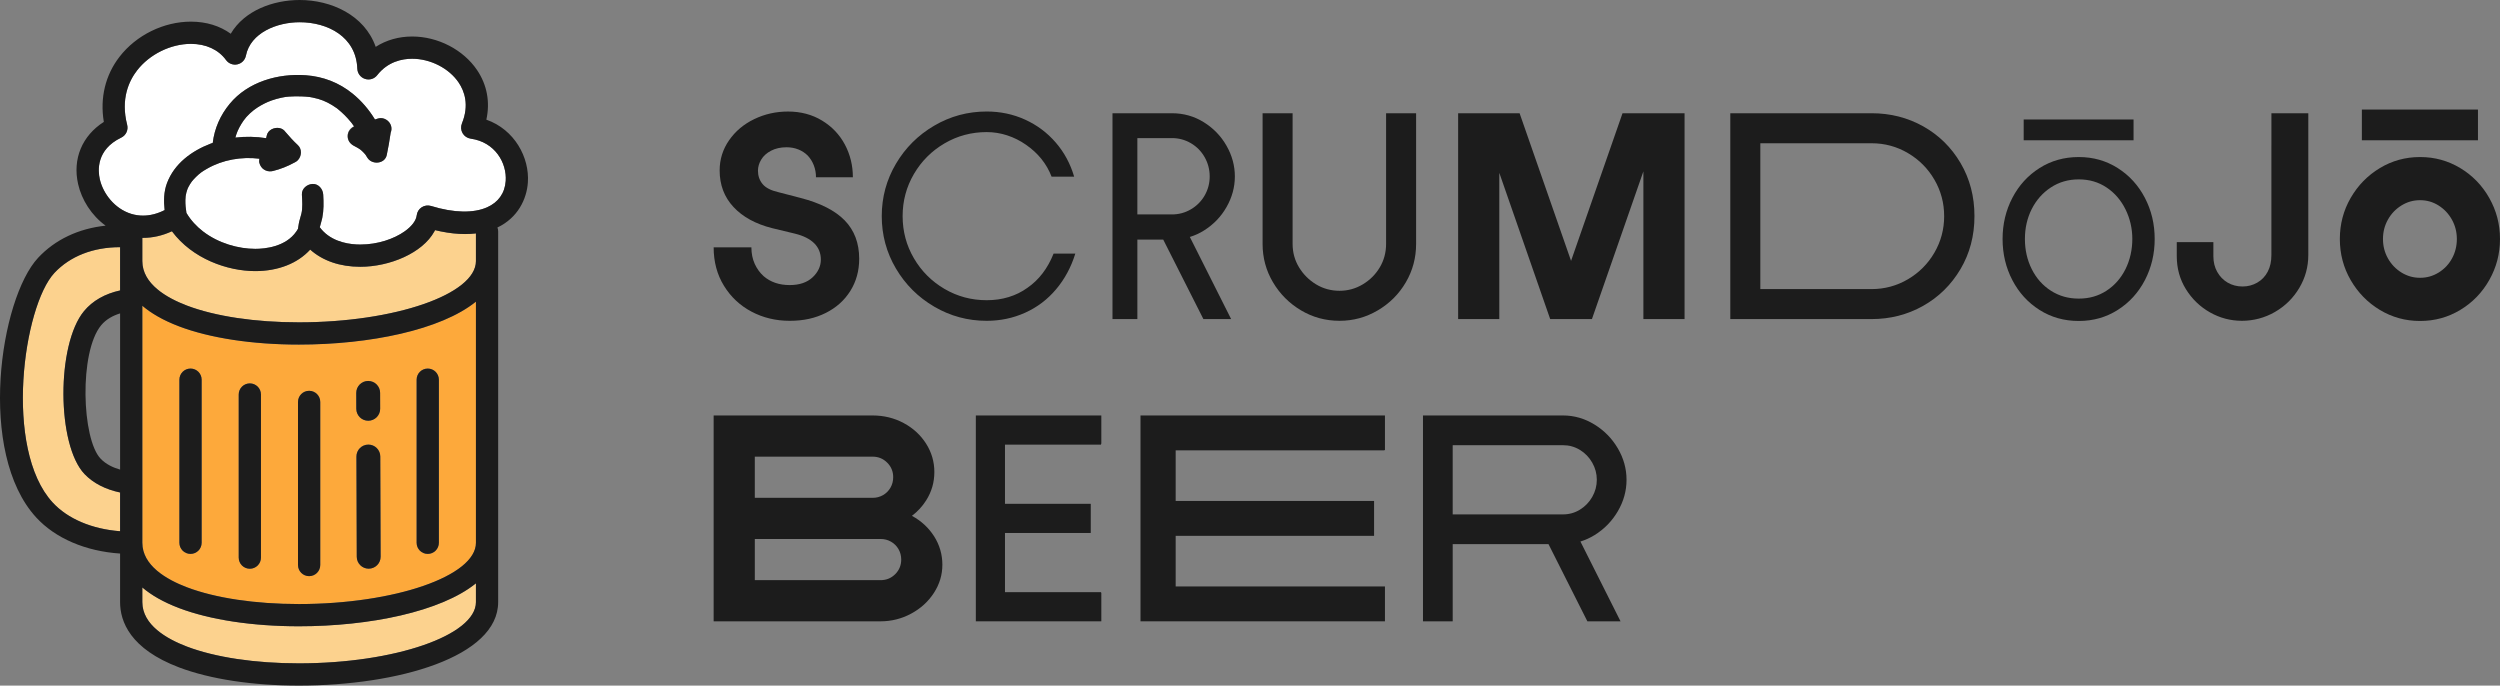 <?xml version="1.0" encoding="UTF-8"?><svg id="Vrstva_2" xmlns="http://www.w3.org/2000/svg" viewBox="0 0 2130.34 584.22"><rect x="0" y="0" width="2130.34" height="584.22" fill="#808080" stroke="none"/><defs><style>.cls-1{fill:#fff;}.cls-2{fill:#fcd28e;}.cls-3{isolation:isolate;}.cls-4{fill:#1c1c1c;}.cls-5{fill:#fda93b;}</style></defs><g id="Vrstva_1-2"><g><g><g><path class="cls-4" d="m681.95,168.61l-18.76-4.87c-6.34-1.46-10.8-3.78-13.4-6.95-2.6-3.17-3.9-6.94-3.9-11.33,0-3.25.93-6.42,2.8-9.5,1.86-3.09,4.66-5.6,8.4-7.55,3.74-1.95,8.12-2.92,13.16-2.92,3.57,0,6.9.61,9.99,1.83,3.09,1.22,5.76,2.96,8.04,5.23,2.27,2.44,4.02,5.24,5.23,8.41,1.22,3.17,1.83,6.54,1.83,10.11h31.43c0-10.07-2.28-19.37-6.82-27.9-4.55-8.52-11.05-15.34-19.49-20.46-8.45-5.12-18.12-7.67-28.99-7.67-10.23,0-19.82,2.15-28.75,6.46-8.94,4.3-16.08,10.31-21.44,18.03-5.36,7.72-8.04,16.29-8.04,25.7,0,12.34,3.94,22.74,11.81,31.18,7.88,8.45,18.88,14.46,33.02,18.03l19.24,4.63c7.31,1.79,12.83,4.55,16.57,8.28,3.73,3.74,5.6,8.37,5.6,13.89s-2.35,10.72-7.06,15.1c-4.71,4.38-11.21,6.58-19.49,6.58-8.93,0-16.32-2.52-22.17-7.55-3.25-2.92-5.8-6.46-7.67-10.6-1.86-4.15-2.8-8.81-2.8-14.01h-32.16c0,12.34,2.93,23.27,8.78,32.76,5.85,9.5,13.68,16.86,23.51,22.05,9.83,5.2,20.67,7.8,32.53,7.8s21.76-2.23,30.7-6.7c8.93-4.47,15.91-10.72,20.95-18.75,5.03-8.04,7.55-17.18,7.55-27.41,0-13.32-4.11-24.2-12.3-32.65-8.2-8.44-20.83-14.86-37.88-19.24Z"/><path class="cls-4" d="m875.39,245.34c-4.72,3.41-9.99,6.01-15.84,7.8-5.85,1.79-12.1,2.68-18.76,2.68-13,0-24.97-3.2-35.93-9.62-10.96-6.42-19.65-15.1-26.07-26.07-6.42-10.96-9.63-22.94-9.63-35.94s3.21-24.97,9.63-35.93c6.42-10.96,15.1-19.65,26.07-26.07,10.96-6.42,22.94-9.63,35.93-9.63,6.01,0,11.86.94,17.55,2.81,5.68,1.87,10.96,4.51,15.83,7.91,10.39,7.15,17.7,16.25,21.93,27.29h19.24c-3.25-11.04-8.48-20.75-15.71-29.11-7.23-8.37-15.92-14.87-26.07-19.5-10.16-4.63-21.07-6.94-32.77-6.94-16.08,0-30.98,4.02-44.7,12.06-13.73,8.04-24.61,18.88-32.65,32.53-8.04,13.64-12.06,28.5-12.06,44.58s4.02,30.94,12.06,44.59c8.04,13.64,18.92,24.49,32.65,32.53,13.72,8.04,28.63,12.06,44.7,12.06,11.7,0,22.66-2.32,32.89-6.95,10.23-4.63,19-11.28,26.31-19.98,7.31-8.68,12.75-18.8,16.33-30.33h-18.52c-5.04,12.67-12.51,22.42-22.41,29.24Z"/><path class="cls-4" d="m991.23,204.17l34.23,67.73h23.64l-35.19-69.98c4.15-1.27,8.13-3.06,11.92-5.43,8.2-5.11,14.66-11.81,19.37-20.1,4.71-8.28,7.07-16.97,7.07-26.06s-2.36-17.79-7.07-26.07c-4.71-8.29-11.17-14.98-19.37-20.1-8.21-5.12-17.26-7.67-27.16-7.67h-50.68v175.41h21.2v-67.73h22.05Zm-22.05-86.49h29.48c5.85,0,11.24,1.46,16.2,4.38,4.96,2.92,8.85,6.91,11.7,11.94,2.83,5.04,4.26,10.47,4.26,16.33s-1.43,11.24-4.26,16.2c-2.85,4.96-6.74,8.89-11.7,11.81-4.96,2.92-10.35,4.38-16.2,4.38h-29.48v-65.05Z"/><path class="cls-4" d="m1182.6,96.49h-1.46v111.34c0,7.31-1.79,13.97-5.36,19.98-3.58,6.01-8.4,10.84-14.49,14.49-6.09,3.66-12.71,5.49-19.86,5.49s-13.97-1.83-19.98-5.49c-6.01-3.65-10.84-8.48-14.5-14.49-3.65-6.01-5.48-12.67-5.48-19.98v-111.34h-25.58v111.34c0,11.86,2.96,22.78,8.89,32.76,5.93,9.99,13.89,17.95,23.87,23.88,9.99,5.93,20.91,8.89,32.77,8.89s22.57-2.96,32.64-8.89c10.07-5.93,18.03-13.89,23.88-23.88,5.85-9.99,8.77-20.91,8.77-32.76v-111.34h-24.12Z"/><polygon class="cls-4" points="1356.54 271.9 1400.39 146.04 1400.39 271.9 1401.37 271.9 1434.5 271.9 1435.48 271.9 1435.48 96.49 1434.5 96.49 1417.69 96.49 1413.06 96.49 1400.39 96.49 1382.61 96.49 1338.76 222.29 1294.9 96.49 1277.61 96.49 1267.13 96.49 1259.82 96.49 1243.5 96.49 1242.53 96.49 1242.53 271.9 1243.5 271.9 1276.63 271.9 1277.61 271.9 1277.61 147.27 1320.97 271.9 1321.46 271.9 1332.66 271.9 1344.36 271.9 1356.05 271.9 1356.54 271.9"/><path class="cls-4" d="m1594.81,271.9c15.91,0,30.53-3.74,43.85-11.21,13.32-7.47,23.95-17.91,31.91-31.3,7.95-13.41,11.94-28.46,11.94-45.2s-3.94-31.79-11.81-45.19c-7.88-13.4-18.48-23.83-31.79-31.3-13.32-7.47-28.02-11.21-44.1-11.21h-120.35v175.41h120.35Zm0-149.83c11.2,0,21.56,2.8,31.06,8.41,9.5,5.6,17.01,13.15,22.53,22.66,5.52,9.5,8.29,19.86,8.29,31.06s-2.77,21.56-8.29,31.07c-5.52,9.5-13.03,17.06-22.53,22.66-9.5,5.6-19.86,8.41-31.06,8.41h-94.77v-124.25h94.77Z"/><path class="cls-4" d="m1804.6,143.22c-9.88-6.25-20.9-9.39-33.06-9.39h-.26c-12.34,0-23.45,3.13-33.33,9.39-9.88,6.26-17.59,14.72-23.15,25.4-5.55,10.67-8.33,22.35-8.33,35.04s2.77,24.38,8.33,35.05c5.55,10.67,13.27,19.14,23.15,25.4,9.88,6.26,20.98,9.39,33.33,9.39h.26c12.17,0,23.19-3.13,33.06-9.39,9.87-6.26,17.59-14.72,23.15-25.4,5.55-10.67,8.33-22.35,8.33-35.05s-2.77-24.38-8.33-35.04c-5.55-10.67-13.28-19.14-23.15-25.4Zm6.61,86.1c-3.88,7.76-9.26,13.89-16.14,18.38-6.88,4.5-14.72,6.75-23.54,6.75h-.26c-8.82,0-16.71-2.25-23.68-6.75-6.97-4.49-12.39-10.62-16.27-18.38-3.88-7.76-5.82-16.31-5.82-25.66s1.94-17.85,5.82-25.53c3.88-7.67,9.3-13.79,16.27-18.38,6.97-4.58,14.86-6.88,23.68-6.88h.26c8.82,0,16.66,2.3,23.54,6.88,6.88,4.59,12.26,10.8,16.14,18.65,3.87,7.85,5.82,16.27,5.82,25.26s-1.94,17.9-5.82,25.66Z"/><rect class="cls-4" x="1724.45" y="101.82" width="93.63" height="17.72"/><path class="cls-4" d="m1935.54,124.02v93.31c0,5.52-1.05,10.27-3.17,14.25-2.11,3.98-5.08,7.07-8.89,9.26-3.81,2.2-8,3.29-12.54,3.29s-8.94-1.09-12.67-3.29c-3.74-2.19-6.7-5.23-8.89-9.14-2.2-3.9-3.29-8.36-3.29-13.4v-11.94h-31.19v11.94c0,10.39,2.6,19.77,7.8,28.14,5.2,8.37,12.02,14.95,20.47,19.74,8.44,4.79,17.54,7.19,27.29,7.19s19.45-2.51,28.14-7.55c8.69-5.04,15.59-11.86,20.71-20.47,5.11-8.61,7.67-17.95,7.67-28.01v-120.84h-31.43v27.53Z"/><rect class="cls-4" x="2012.63" y="93.36" width="98.93" height="26.18"/><path class="cls-4" d="m2121.22,168.74c-6.08-10.75-14.33-19.26-24.74-25.52-10.41-6.25-21.78-9.39-34.12-9.39h-.26c-12.34,0-23.72,3.13-34.12,9.39-10.41,6.26-18.69,14.72-24.87,25.4-6.17,10.67-9.25,22.35-9.25,35.04s3.08,24.38,9.25,35.05c6.17,10.67,14.46,19.14,24.87,25.4,10.41,6.26,21.78,9.39,34.12,9.39h.26c12.34,0,23.71-3.13,34.12-9.39,10.41-6.26,18.65-14.77,24.74-25.53,6.08-10.75,9.12-22.39,9.12-34.92s-3.04-24.15-9.12-34.91Zm-31.75,51.44c-2.73,5.03-6.53,9.04-11.37,12.04-4.85,3-10.09,4.49-15.74,4.49h-.26c-5.65,0-10.89-1.5-15.74-4.49-4.85-3-8.69-7.01-11.51-12.04-2.82-5.02-4.23-10.53-4.23-16.53s1.41-11.5,4.23-16.53c2.82-5.02,6.65-9.03,11.51-12.03,4.85-3,10.09-4.5,15.74-4.5h.26c5.64,0,10.84,1.5,15.61,4.5,4.76,3,8.55,7.01,11.37,12.03,2.81,5.03,4.23,10.54,4.23,16.53s-1.37,11.51-4.1,16.53Z"/></g><g><path class="cls-4" d="m777.08,439.57c4.8-3.63,8.82-7.97,12.06-13.06,4.71-7.37,7.06-15.46,7.06-24.24s-2.35-16.85-7.06-24.24c-4.71-7.39-11.08-13.24-19.12-17.54-8.03-4.3-16.85-6.46-26.44-6.46h-135.46v175.42h142.29c9.24,0,17.95-2.2,26.07-6.58,8.12-4.38,14.57-10.27,19.35-17.66,4.8-7.39,7.2-15.4,7.2-24s-2.35-16.85-7.06-24.24c-4.69-7.31-10.98-13.12-18.89-17.41Zm-33.5-50.44c4.88,0,9.01,1.7,12.43,5.11,3.42,3.4,5.11,7.54,5.11,12.41,0,3.26-.77,6.21-2.32,8.92-1.54,2.66-3.65,4.79-6.33,6.33-2.68,1.54-5.65,2.32-8.9,2.32h-100.38v-35.08h100.38Zm19.26,100.13c-3.42,3.42-7.56,5.11-12.43,5.11h-107.21v-35.08h107.21c3.24,0,6.21.77,8.88,2.32,2.7,1.54,4.8,3.65,6.35,6.33,1.54,2.68,2.32,5.65,2.32,8.9,0,4.86-1.72,9.01-5.11,12.43Z"/><polygon class="cls-4" points="916.32 354.04 856.38 354.04 831.54 354.04 831.54 378.89 831.54 429.32 831.54 454.17 831.54 504.6 831.54 529.45 856.38 529.45 916.32 529.45 938.25 529.45 938.48 529.45 938.48 505.09 938.25 505.09 938.25 504.6 856.38 504.6 856.38 454.17 929.47 454.17 929.47 429.32 856.38 429.32 856.38 378.89 938.25 378.89 938.25 378.16 938.48 378.16 938.48 354.04 938.25 354.04 916.32 354.04"/><polygon class="cls-4" points="1153.86 354.04 1001.83 354.04 971.86 354.04 971.86 383.76 971.86 426.88 971.86 456.61 971.86 499.73 971.86 529.45 1001.83 529.45 1153.86 529.45 1179.68 529.45 1180.16 529.45 1180.16 499.73 1179.68 499.73 1153.86 499.73 1001.83 499.73 1001.83 456.61 1170.9 456.61 1170.9 426.88 1001.83 426.88 1001.83 383.76 1179.68 383.76 1179.68 383.52 1180.16 383.52 1180.16 354.04 1179.68 354.04 1153.86 354.04"/><path class="cls-4" d="m1378.6,435.65c4.95-8.44,7.43-17.37,7.43-26.8s-2.48-18.35-7.43-26.8c-4.96-8.45-11.62-15.23-19.98-20.35-8.37-5.12-17.26-7.67-26.68-7.67h-119.37v175.41h25.33v-65.78h81.62l33.13,65.78h28.26l-34.18-67.99c4.14-1.27,8.15-3.08,12.02-5.46,8.28-5.12,14.9-11.9,19.86-20.35Zm-32.28-1.34c-4.38,2.68-9.18,4.02-14.38,4.02h-94.04v-58.96h94.04c5.2,0,9.99,1.34,14.38,4.02,4.38,2.68,7.88,6.29,10.48,10.84,2.6,4.55,3.9,9.42,3.9,14.61s-1.3,10.07-3.9,14.61c-2.6,4.55-6.09,8.16-10.48,10.84Z"/></g></g><g><g><g id="g21428" class="cls-3"><g id="path20004"><path class="cls-2" d="m71.63,265.06c-23.65,28.49-23.35,114.2.47,138.97,7.36,7.66,17.7,13.01,30.24,15.63v33.02c-24-1.82-44.68-10.58-57.51-24.54-41.9-45.58-24.99-167.2,1.53-195.58,13.36-14.28,33.02-21.94,55.98-21.94v36.87c-12.93,2.82-23.45,8.81-30.71,17.57Z"/></g><g id="path19972"><path class="cls-2" d="m405.56,497.09v15.97c0,28.3-69.08,52.2-150.84,52.2-37.26,0-71.13-5.07-95.4-14.27-17.35-6.59-38.04-18.51-38.04-37.93v-12.47c7.43,6.33,17.57,12.36,31.31,17.57,26.36,10.01,62.63,15.51,102.12,15.51,60.23,0,121-12.46,150.84-36.59Z"/><path class="cls-5" d="m254.73,293.62c-39.49,0-75.77-5.5-102.12-15.51-13.74-5.21-23.88-11.24-31.31-17.57v201.98c0,19.42,20.69,31.34,38.04,37.93,24.27,9.2,58.14,14.28,95.4,14.28,81.75,0,150.84-23.9,150.84-52.21v-205.48c-29.84,24.12-90.61,36.58-150.84,36.58Zm-82.9,168.9c0,5.23-4.24,9.48-9.48,9.48s-9.48-4.24-9.48-9.48v-138.97c0-5.23,4.24-9.48,9.48-9.48s9.48,4.24,9.48,9.48v138.97Zm50.54,12.64c0,5.23-4.24,9.48-9.48,9.48s-9.48-4.24-9.48-9.48v-138.98c0-5.23,4.24-9.48,9.48-9.48s9.48,4.24,9.48,9.48v138.98Zm50.53,6.32c0,5.23-4.24,9.48-9.48,9.48s-9.48-4.24-9.48-9.48v-138.97c0-5.24,4.24-9.48,9.48-9.48s9.48,4.24,9.48,9.48v138.97Zm30.67-146.66c-.01-5.61,4.53-10.18,10.14-10.2,5.62-.01,10.19,4.53,10.2,10.15l.04,13.56c.02,5.61-4.53,10.18-10.15,10.2-5.61.02-10.18-4.53-10.2-10.14l-.04-13.56Zm10.62,149.78c-5.61.01-10.18-4.54-10.2-10.15l-.28-85.38c-.02-5.61,4.53-10.18,10.14-10.2,5.62-.02,10.18,4.53,10.2,10.14l.28,85.39c.01,5.61-4.53,10.18-10.15,10.2Zm59.78-22.06c0,5.23-4.24,9.48-9.48,9.48s-9.48-4.24-9.48-9.48v-138.97c0-5.23,4.24-9.48,9.48-9.48s9.48,4.24,9.48,9.48v138.97Z"/></g><g id="path19997"><path d="m146.52,197.08c-.1.04-.19.08-.28.13h.38s-.07-.08-.1-.13Zm0,0c-.1.04-.19.08-.28.13h.38s-.07-.08-.1-.13Z"/><path class="cls-2" d="m405.56,198.92v23.55c0,28.3-69.08,52.2-150.84,52.2-37.26,0-71.13-5.07-95.4-14.27-17.35-6.59-38.04-18.51-38.04-37.93v-19.79c.19,0,.38,0,.58,0,8.2.01,16.37-1.83,24.37-5.49h.38c17.34,23.28,47.13,33.82,70.92,33.82,19.59,0,36.2-6.66,46.79-18.31,10.64,9.51,25.36,14.63,42.66,14.63,25.15,0,53.08-11.72,63.18-30.14.2-.36.39-.71.57-1.08,1.63.39,3.23.76,4.83,1.08,7.31,1.5,14.24,2.24,20.73,2.24,3.26,0,6.35-.18,9.26-.53Z"/></g><g id="path19956"><path class="cls-1" d="m401.09,118.15c-2.89-.41-5.44-2.14-6.9-4.66-1.46-2.53-1.67-5.6-.56-8.31,6.44-15.78,2.06-27.62-2.75-34.78-8.17-12.18-24.09-20.34-39.63-20.34-8.6,0-20.74,2.43-29.83,14.02-2.44,3.13-6.58,4.43-10.38,3.15-3.78-1.22-6.39-4.69-6.55-8.67-.97-27.36-25.36-39.61-49.12-39.61-19.32,0-41.91,8.92-45.82,28.5-.74,3.68-3.58,6.59-7.25,7.39-3.68.82-7.48-.63-9.68-3.67-6.49-8.89-17.12-13.78-29.92-13.78-17.22,0-35.22,8.86-45.85,22.57-7.01,9.05-14.15,24.43-8.48,46.43,1.13,4.38-1,8.96-5.08,10.9-21.4,10.28-19.88,28.2-18.24,35.42,2.8,12.3,12.7,25.21,26.78,29.53,3.15.97,6.52,1.5,10.05,1.5,6.07,0,12.25-1.58,18.42-4.71-.85-7.73-.77-15.55,1.99-22.92,6.25-16.69,20.95-27.42,37.09-33.65.64-.25,1.28-.48,1.92-.71,1.45-12.26,6.48-23.61,14.44-33.25,15.51-18.79,41.17-26.08,64.76-24.38,14.86,1.07,28.3,6.23,39.9,15.62,7.62,6.16,14.05,13.72,19.13,22.09.86-.27,1.71-.54,2.57-.82,4.69-1.5,9.91,1.74,11.17,6.34.56,2.02.36,4.04-.39,5.81h0c-.02.16-.04.31-.06.47-.89,6.18-1.96,12.33-3.25,18.44-1.66,7.83-12.82,8.59-16.6,2.17-.48-.82-.98-1.62-1.51-2.4-.08-.12-.27-.36-.41-.51,0,0,0,0,0,0-.02-.04-.05-.06-.07-.08-.02-.02-.04-.04-.05-.05-.85-1-1.78-1.93-2.76-2.81-.2-.18-1.04-.87-1.04-.89-.54-.39-1.1-.75-1.66-1.1-.54-.33-1.08-.65-1.64-.95-.31-.16-1.62-.81-1.07-.59-.84-.38-1.62-.81-2.33-1.3-.05-.03-.1-.07-.15-.1-3.02-2.18-4.59-5.47-3.63-9.67.56-2.46,2.65-4.76,5.15-5.96-.04-.07-.08-.13-.13-.2-.21-.31-.43-.63-.65-.94-.52-.74-1.05-1.49-1.6-2.21-.01-.01-.02-.03-.04-.04-.01-.02-.02-.03-.03-.04-.07-.08-.15-.18-.24-.28-.9-1.08-1.79-2.15-2.74-3.19-1.68-1.86-3.47-3.64-5.33-5.32-.74-.67-1.49-1.31-2.25-1.95-.51-.42-1.02-.84-1.54-1.26-.05-.04-.09-.07-.12-.1.32.23.49.34.56.38-.18-.16-1.02-.76-.58-.39-.06-.04-.13-.09-.21-.15-5.07-3.57-10-6.24-15.85-7.91-1.56-.44-3.13-.82-4.72-1.13-.74-.15-1.48-.27-2.22-.4-.08-.02-.15-.03-.21-.04.03,0,.05,0,.08,0,.27.03.39.04.42.04-.07-.02-.65-.1-.73-.1.02.01.09.02.2.05-2.15-.26-4.31-.41-6.47-.49-3.68-.15-7.36-.16-11.03.13-.79.07-1.59.15-2.38.23-.05,0-.13.02-.22.03-.02,0-.05,0-.07.01h-.02c-.05.01-.11.02-.15.02-.01,0-.03,0-.04,0-.04,0-.07.01-.1.02-.02,0-.05,0-.07.01s-.05,0-.07.01h-.01s-.05.01-.07.01c-.02,0-.04,0-.04,0-1.11.19-2.22.39-3.32.62-2.85.61-5.66,1.39-8.41,2.37-4.09,1.44-8.28,3.58-12.09,6.03-4.09,2.64-9,7.05-11.81,11.15-2.6,3.78-4.82,7.73-6.17,11.88-.28.85-.53,1.71-.77,2.57,8.71-1.05,17.58-.87,26.24.49.19-.73.35-1.46.5-2.19,1.01-4.98,6.65-7.37,11.17-6.35,2.05.47,3.64,1.65,4.74,3.19,3.37,3.94,6.76,7.73,10.6,11.27,1.82,1.68,2.63,3.95,2.61,6.24,0,.15,0,.3-.01.44-.13,2.22-1.04,4.42-2.54,6.1,0,0,0,.01-.01.01-.55.57-1.18,1.07-1.89,1.47-.32.19-.65.37-.97.54,0,0-.02.01-.02.01-5.8,3.2-12.02,5.68-18.45,7.25-.88.21-1.77.3-2.65.26h-.05c-2.23.05-4.75-1.11-6.29-2.66-1.48-1.48-2.89-4.26-2.66-6.42.05-.55.11-1.11.16-1.68-15.17-1.83-31.17.82-44.53,8.51-4.33,2.49-6.06,3.69-9.44,6.98-.64.63-1.27,1.27-1.88,1.93-.16.18-1.52,1.82-1.63,1.9,0,0,0-.01,0-.02-1.16,1.56-2.18,3.23-3.06,4.95-.11.21-.64,1.42-.73,1.56t0,.01c-.36.94-.66,1.9-.91,2.86-.64,2.36-.82,3.96-.88,6.42-.09,3.93.3,7.44.89,11.1,3.71,6.26,8.59,11.5,14.14,15.77,13.21,10.17,30.22,14.86,44.55,14.86,7.82,0,25.84-1.54,35-14.86.48-.7.93-1.43,1.36-2.19.24-1.54.46-3.08.74-4.61.52-2.85,1.52-5.55,2.19-8.35,1.16-4.9.73-10.73.42-16.21-.28-5.08,4.39-8.87,9.08-9.08,5.1-.23,8.82,4.35,9.08,9.08.38,6.69.51,13.32-.83,19.93-.54,2.67-1.47,5.24-2.1,7.88.94,1.29,1.96,2.47,3.03,3.55,9.55,9.6,23.39,11.19,31.47,11.19,15.01,0,28.82-4.87,37.76-11.19,6.01-4.24,9.83-9.16,10.34-13.68.31-2.82,1.86-5.33,4.22-6.87,2.37-1.54,5.28-1.96,7.99-1.14,19.79,6.12,36.43,6.16,47.74,1.16,9.44-4.18,15.16-11.87,15.89-22.5,1.06-15.29-9.03-33.1-29.85-36.02Z"/></g><g id="path5142"><path class="cls-4" d="m373.98,323.55v138.97c0,5.23-4.24,9.48-9.48,9.48s-9.48-4.24-9.48-9.48v-138.97c0-5.23,4.24-9.48,9.48-9.48s9.48,4.24,9.48,9.48Z"/></g><g id="path5144"><path class="cls-4" d="m171.83,323.55v138.97c0,5.23-4.24,9.48-9.48,9.48s-9.48-4.24-9.48-9.48v-138.97c0-5.23,4.24-9.48,9.48-9.48s9.48,4.24,9.48,9.48Z"/></g><g id="path5146"><path class="cls-4" d="m222.37,336.18v138.98c0,5.23-4.24,9.48-9.48,9.48s-9.48-4.24-9.48-9.48v-138.98c0-5.23,4.24-9.48,9.48-9.48s9.48,4.24,9.48,9.48Z"/></g><g id="path5150"><path class="cls-4" d="m272.9,342.5v138.97c0,5.23-4.24,9.48-9.48,9.48s-9.48-4.24-9.48-9.48v-138.97c0-5.24,4.24-9.48,9.48-9.48s9.48,4.24,9.48,9.48Z"/></g></g><g><path class="cls-4" d="m323.96,348.32c.02,5.61-4.53,10.18-10.15,10.2-5.61.02-10.18-4.53-10.2-10.14l-.04-13.56c-.01-5.61,4.53-10.18,10.14-10.2,5.62-.01,10.19,4.53,10.2,10.15l.04,13.56Z"/><path class="cls-4" d="m324.35,474.39c.01,5.61-4.53,10.18-10.15,10.2-5.61.01-10.18-4.54-10.2-10.15l-.28-85.38c-.02-5.61,4.53-10.18,10.14-10.2,5.62-.02,10.18,4.53,10.2,10.14l.28,85.39Z"/></g></g><path class="cls-4" d="m253.85,136.45s-.03.04-.05.05c-.82.89-1.78,1.54-2.82,1.96.33-.18.65-.36.97-.54.71-.41,1.34-.9,1.89-1.47Z"/><path class="cls-4" d="m256.4,130.34c-.08,2.25-.97,4.47-2.54,6.1,1.5-1.68,2.41-3.88,2.54-6.1Z"/><path class="cls-4" d="m414.44,101.97c3.3-14.88.63-29.54-7.83-42.14-11.72-17.46-33.47-28.72-55.37-28.72-11.51,0-22.12,3.05-31.1,8.81C310.57,12.62,281.89,0,255.37,0c-22.62,0-47.19,9.01-58.75,28.75-9.29-6.73-20.93-10.31-33.93-10.31-23.22,0-46.54,11.46-60.83,29.92-12.14,15.66-16.78,35.15-13.39,55.52-18.47,11.8-26.8,31.52-21.9,53.02,3.01,13.24,11.25,26.56,23.42,35.39-23.01,2.44-42.98,11.84-57.47,27.33C0,254.41-19.8,385.85,30.88,440.98c16.32,17.75,42.08,28.77,71.45,30.72v41.37c0,16.68,8.72,39.88,50.26,55.65,26.36,10,62.63,15.51,102.12,15.51,84.37,0,169.79-24.44,169.79-71.15V197.21c0-1.18-.22-2.32-.62-3.36,17.33-8.22,24.95-24.12,25.94-38.36,1.48-21.21-11.28-45.07-35.39-53.52ZM102.34,400.16c-5.92-1.68-12.03-4.51-16.58-9.28-16.06-16.68-18.48-90.89.45-113.73,4.35-5.24,10.32-8.31,16.13-10.09v133.09Zm0-152.67c-12.93,2.82-23.45,8.81-30.71,17.57-23.65,28.49-23.35,114.2.47,138.97,7.36,7.66,17.7,13.01,30.24,15.63v33.02c-24-1.82-44.68-10.58-57.51-24.54-41.9-45.58-24.99-167.2,1.53-195.58,13.36-14.28,33.02-21.94,55.98-21.94v36.87Zm303.22,265.57c0,28.3-69.08,52.2-150.84,52.2-37.26,0-71.13-5.07-95.4-14.27-17.35-6.59-38.04-18.51-38.04-37.93v-12.47c7.43,6.33,17.57,12.36,31.31,17.57,26.36,10.01,62.63,15.51,102.12,15.51,60.23,0,121-12.46,150.84-36.59v15.97Zm0-50.54c0,28.31-69.08,52.21-150.84,52.21-37.26,0-71.13-5.07-95.4-14.28-17.35-6.59-38.04-18.5-38.04-37.93v-201.98c7.43,6.33,17.57,12.36,31.31,17.57,26.36,10,62.63,15.51,102.12,15.51,60.23,0,121-12.46,150.84-36.58v205.48Zm0-240.05c0,28.3-69.08,52.2-150.84,52.2-37.26,0-71.13-5.07-95.4-14.27-17.35-6.59-38.04-18.51-38.04-37.93v-19.79c.19,0,.38,0,.58,0,8.2.01,16.37-1.83,24.37-5.49.1-.04.19-.08.28-.13.03.04.06.08.1.13,17.34,23.28,47.13,33.82,70.92,33.82,19.59,0,36.2-6.66,46.79-18.31,10.64,9.51,25.36,14.63,42.66,14.63,25.15,0,53.08-11.72,63.18-30.14.2-.36.39-.71.57-1.08,1.63.39,3.23.76,4.83,1.08,7.31,1.5,14.24,2.24,20.73,2.24,3.26,0,6.35-.18,9.26-.53v23.55Zm25.37-68.31c-.73,10.63-6.45,18.32-15.89,22.5-11.3,5.01-27.94,4.96-47.74-1.16-2.71-.82-5.63-.41-7.99,1.14-2.36,1.54-3.91,4.06-4.22,6.87-.51,4.53-4.32,9.44-10.34,13.68-8.94,6.32-22.75,11.19-37.76,11.19-8.08,0-21.92-1.59-31.47-11.19-1.07-1.08-2.09-2.26-3.03-3.55.63-2.65,1.56-5.21,2.1-7.88,1.34-6.61,1.21-13.24.83-19.93-.27-4.74-3.98-9.31-9.08-9.08-4.69.21-9.37,4-9.08,9.08.31,5.48.74,11.3-.42,16.21-.67,2.8-1.67,5.5-2.19,8.35-.28,1.54-.5,3.08-.74,4.61-.42.76-.88,1.5-1.36,2.19-9.16,13.33-27.17,14.86-35,14.86-14.33,0-31.35-4.7-44.55-14.86-5.55-4.27-10.43-9.51-14.14-15.77-.59-3.66-.98-7.17-.89-11.1.06-2.46.25-4.07.88-6.42.25-.96.56-1.92.91-2.86t0-.01c.08-.14.62-1.35.73-1.56.88-1.72,1.91-3.39,3.06-4.95,0,0,0,.01,0,.02.12-.08,1.47-1.72,1.63-1.9.61-.66,1.24-1.3,1.88-1.93,3.38-3.28,5.11-4.49,9.44-6.98,13.36-7.69,29.36-10.34,44.53-8.51-.05.57-.11,1.13-.16,1.68-.24,2.17,1.18,4.94,2.66,6.42,1.54,1.54,4.06,2.71,6.29,2.66h.05c.87.04,1.77-.05,2.65-.26,6.43-1.57,12.65-4.05,18.45-7.25,0,0,.02,0,.02-.01.33-.18.65-.36.97-.54.71-.41,1.34-.9,1.89-1.47,0,0,0,0,.01-.01,1.5-1.68,2.41-3.88,2.54-6.1.01-.15.01-.3.01-.44.02-2.29-.79-4.56-2.61-6.24-3.84-3.54-7.23-7.33-10.6-11.27-1.1-1.54-2.69-2.72-4.74-3.19-4.52-1.03-10.17,1.37-11.17,6.35-.15.73-.31,1.47-.5,2.19-8.66-1.36-17.53-1.54-26.24-.49.24-.87.49-1.72.77-2.57,1.35-4.15,3.57-8.1,6.17-11.88,2.81-4.1,7.71-8.51,11.81-11.15,3.81-2.45,8-4.59,12.09-6.03,2.75-.97,5.56-1.76,8.41-2.37,1.1-.24,2.22-.44,3.32-.62,0,0,.01,0,.04,0,.02,0,.04,0,.07-.01h.01s.05,0,.07-.01.05,0,.07-.01c.03,0,.07-.01.1-.02,0,0,.02,0,.04,0,.04,0,.1-.01.15-.02h.02s.05,0,.07-.01c.09-.01.17-.02.22-.03.79-.08,1.59-.16,2.38-.23,3.67-.29,7.35-.27,11.03-.13,2.16.08,4.32.23,6.47.49-.11-.02-.18-.04-.2-.05.08,0,.66.08.73.1-.03,0-.15-.01-.42-.04-.03,0-.05,0-.08,0,.06,0,.13.02.21.04.74.13,1.48.25,2.22.4,1.59.31,3.16.69,4.72,1.13,5.86,1.67,10.78,4.34,15.85,7.91.07.05.15.1.21.15-.44-.37.41.24.58.39-.07-.04-.24-.15-.56-.38.03.03.07.06.12.1.52.42,1.03.84,1.54,1.26.76.64,1.51,1.28,2.25,1.95,1.86,1.68,3.65,3.46,5.33,5.32.94,1.04,1.84,2.11,2.74,3.19.09.11.17.2.24.28.01.01.02.02.03.04.01.01.02.03.04.04.55.72,1.08,1.47,1.6,2.21.22.31.44.63.65.94.05.07.09.13.13.2-2.51,1.2-4.6,3.5-5.15,5.96-.96,4.2.61,7.49,3.63,9.67.05.03.1.07.15.1.7.49,1.48.93,2.33,1.3-.55-.21.76.43,1.07.59.56.3,1.1.62,1.64.95.56.35,1.12.7,1.66,1.1,0,.02.84.71,1.04.89.98.88,1.9,1.81,2.76,2.81.01.01.03.03.05.05.02.02.04.05.07.08,0,0,0,0,0,0,.13.16.32.4.41.51.53.79,1.03,1.59,1.51,2.4,3.78,6.42,14.94,5.66,16.6-2.17,1.29-6.11,2.36-12.26,3.25-18.44.02-.16.04-.31.06-.47h0c.76-1.77.95-3.79.39-5.81-1.26-4.6-6.48-7.84-11.17-6.34-.86.27-1.71.54-2.57.82-5.09-8.37-11.52-15.93-19.13-22.09-11.6-9.39-25.03-14.54-39.9-15.62-23.58-1.7-49.25,5.59-64.76,24.38-7.96,9.63-12.98,20.99-14.44,33.25-.64.23-1.28.47-1.92.71-16.14,6.22-30.84,16.96-37.09,33.65-2.76,7.37-2.85,15.19-1.99,22.92-6.17,3.13-12.35,4.72-18.42,4.71-3.54,0-6.9-.53-10.05-1.5-14.07-4.32-23.98-17.23-26.78-29.53-1.64-7.22-3.16-25.13,18.24-35.42,4.08-1.94,6.21-6.52,5.08-10.9-5.67-22,1.47-37.38,8.48-46.43,10.63-13.71,28.63-22.57,45.85-22.57,12.81,0,23.43,4.89,29.92,13.78,2.2,3.04,6.01,4.49,9.68,3.67,3.68-.81,6.52-3.72,7.25-7.39,3.91-19.58,26.5-28.5,45.82-28.5,23.75,0,48.15,12.25,49.12,39.61.15,3.98,2.77,7.45,6.55,8.67,3.81,1.27,7.94-.02,10.38-3.15,9.09-11.59,21.23-14.02,29.83-14.02,15.54,0,31.46,8.17,39.63,20.34,4.81,7.16,9.19,19,2.75,34.78-1.11,2.71-.9,5.78.56,8.31,1.45,2.53,4.01,4.26,6.9,4.66,20.81,2.91,30.9,20.73,29.85,36.02Z"/><path class="cls-4" d="m243.67,82.53s-.03,0-.05.01c-.04,0-.07,0-.1.01.04,0,.1-.01.15-.02Z"/><path class="cls-4" d="m264.41,82.67s-.15-.01-.42-.04c-.03,0-.05,0-.08,0-.01,0-.02,0-.03,0-.11-.02-.18-.04-.2-.05.08,0,.66.08.73.1Z"/><path class="cls-4" d="m287.7,92.64c-.07-.04-.24-.15-.56-.38,0,0-.01,0-.02-.01-.44-.37.41.24.58.39Z"/><path class="cls-4" d="m300.28,123.44c-1.8-1.21-3.19-3.02-3.77-5.12-1.22-4.44,1.18-8.85,5.16-10.71.05.07.09.13.13.2-2.51,1.2-4.6,3.5-5.15,5.96-.96,4.2.61,7.49,3.63,9.67Z"/></g></g></g></svg>